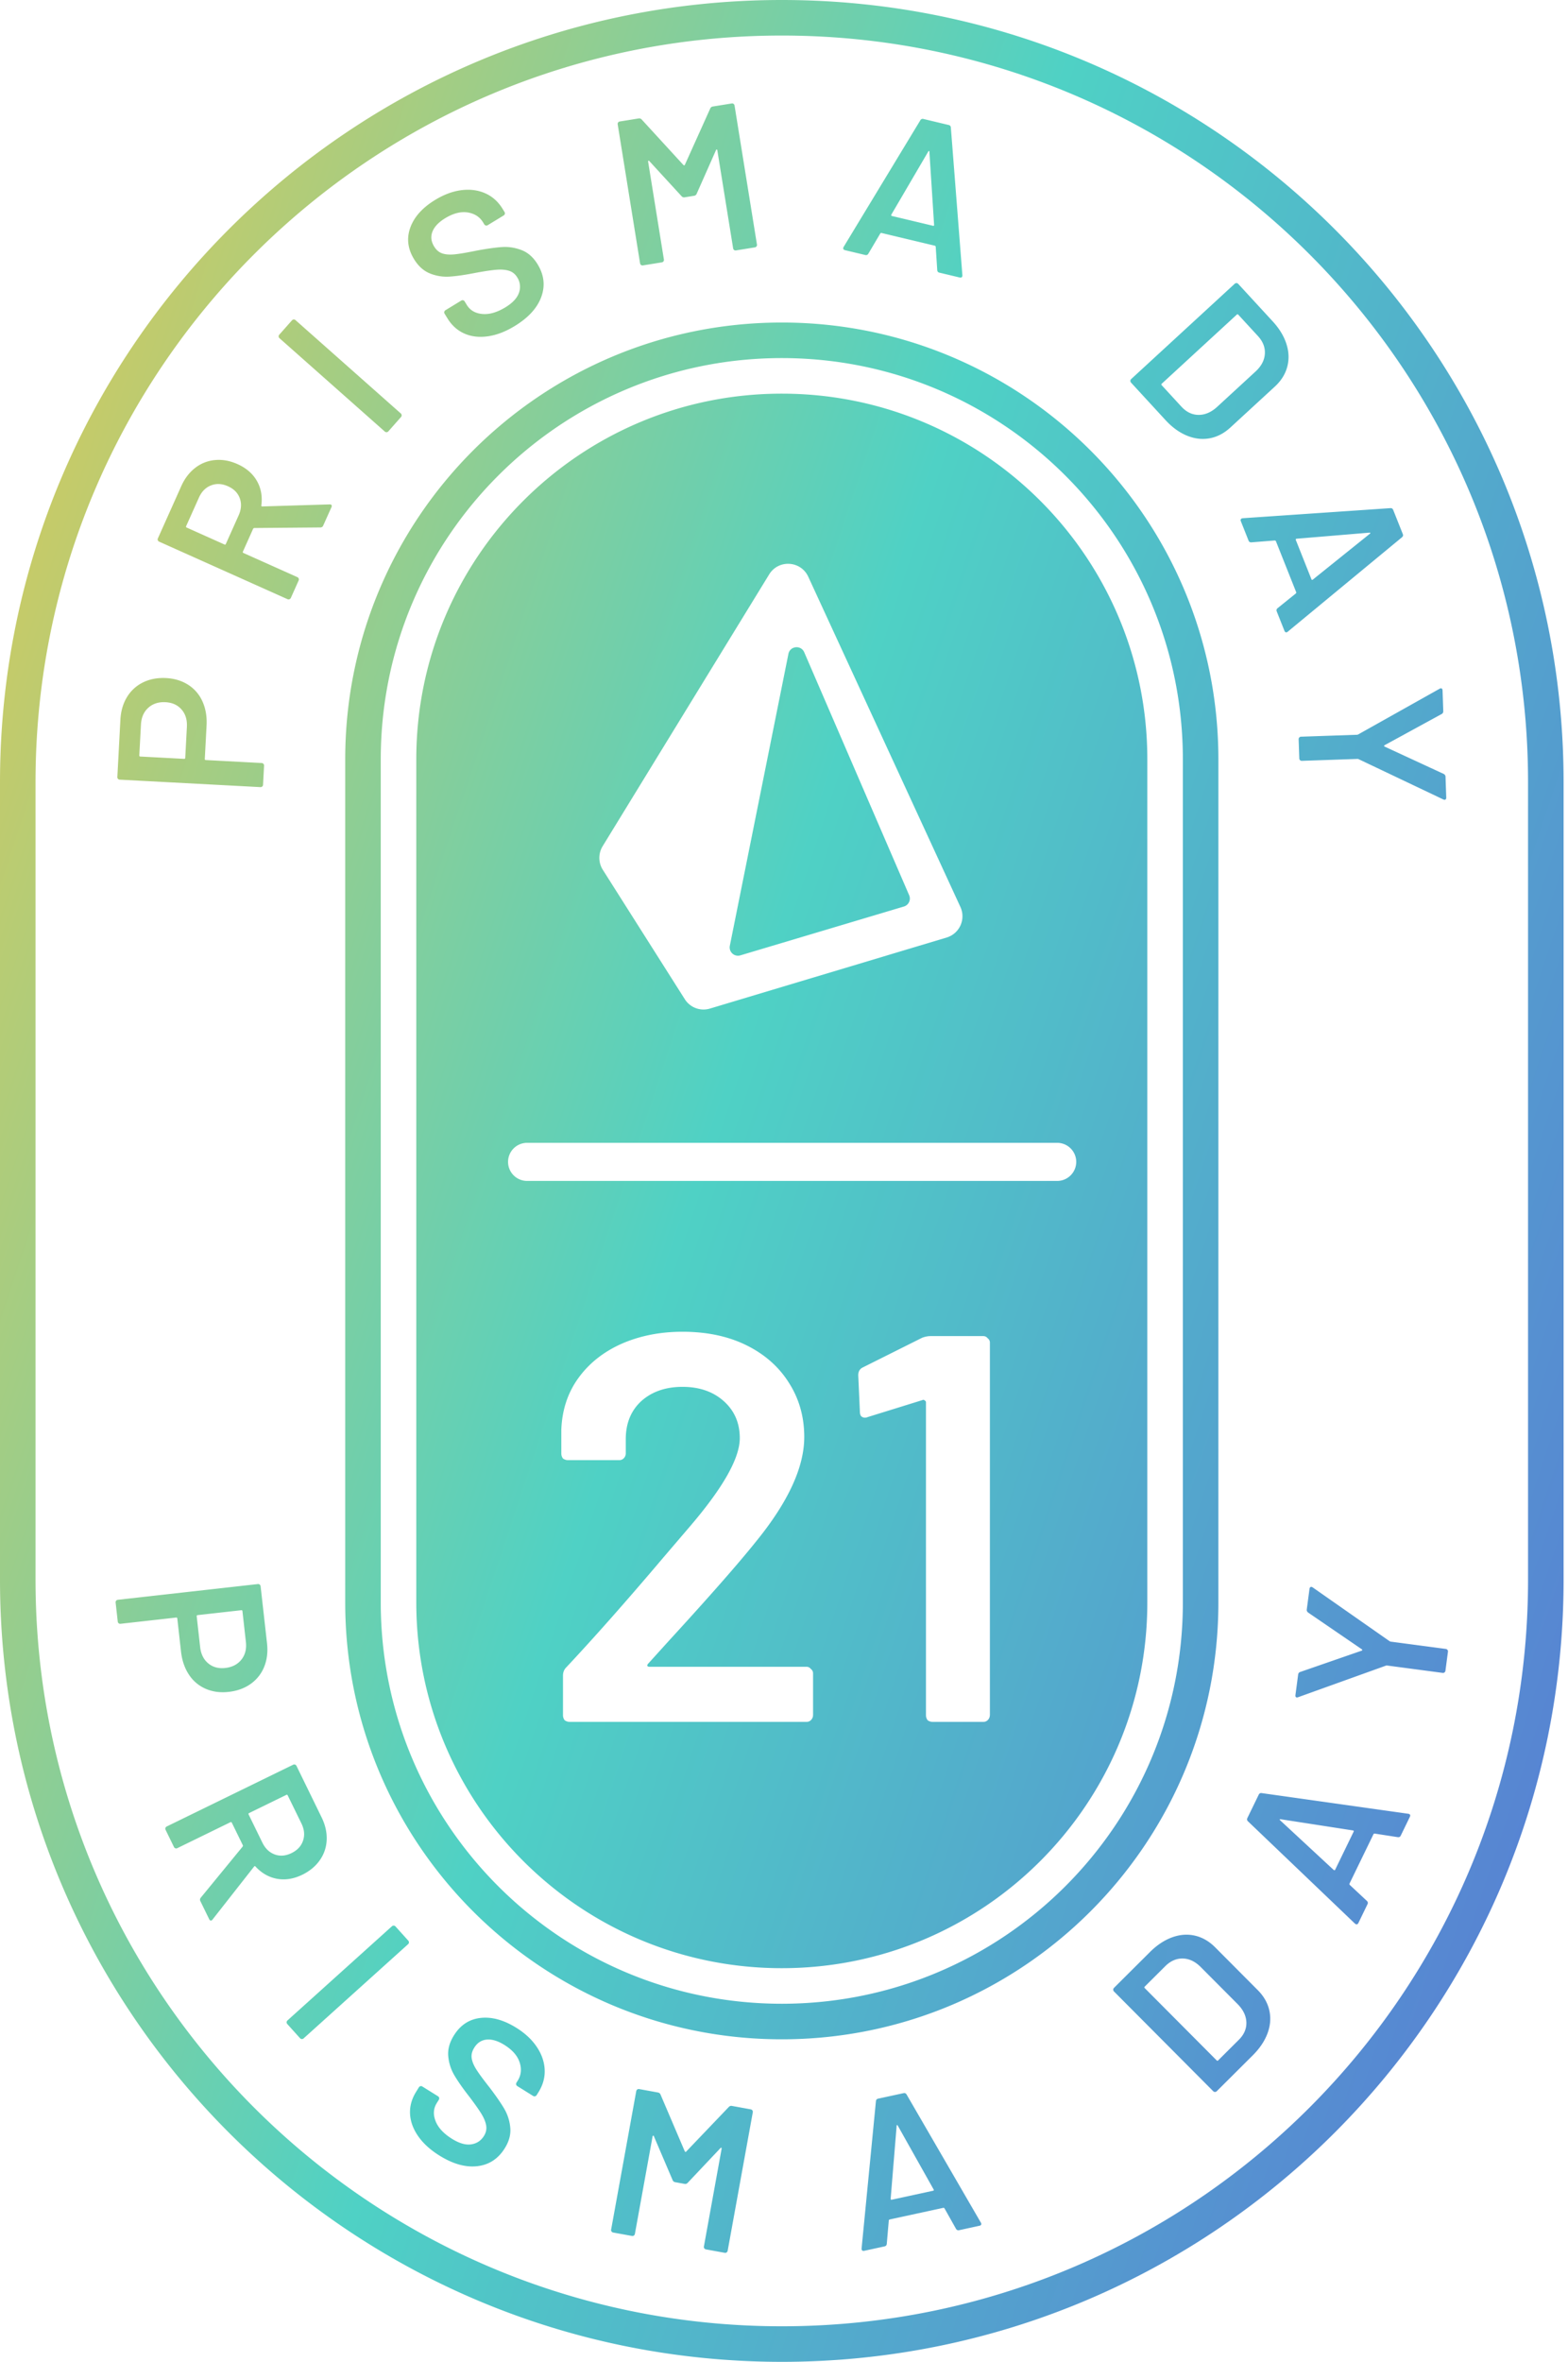 <svg xmlns="http://www.w3.org/2000/svg" width="182" height="274" fill="none"><path fill="url(#a)" fill-rule="evenodd" d="M0 90.744C0 40.63 40.629 0 90.744 0s90.744 40.629 90.744 90.744v92.512c0 50.115-40.629 90.744-90.744 90.744S0 233.371 0 183.256zm90.744 179.131c47.838 0 86.619-38.781 86.619-86.619V90.744c0-47.838-38.781-86.62-86.619-86.62s-86.62 38.782-86.62 86.62v92.512c0 47.838 38.782 86.619 86.62 86.619m0-232.458c27.986 0 50.675 22.69 50.675 50.676v97.815c0 27.986-22.689 50.675-50.675 50.675S40.07 213.894 40.07 185.908V88.093c0-27.987 22.689-50.676 50.675-50.676m0 195.041c25.709 0 46.551-20.842 46.551-46.55V88.093c0-25.71-20.842-46.551-46.55-46.551-25.71 0-46.551 20.842-46.551 46.55v97.816c0 25.708 20.841 46.55 46.55 46.55m0-186.791c-23.431 0-42.426 18.994-42.426 42.426v97.815c0 23.431 18.995 42.425 42.426 42.425s42.426-18.994 42.426-42.425V88.093c0-23.432-18.994-42.426-42.426-42.426M69.947 98.174 89.28 66.636c1.075-1.753 3.67-1.6 4.534.268l17.663 38.316a2.576 2.576 0 0 1-1.6 3.544L82.4 117.007a2.57 2.57 0 0 1-2.913-1.087l-9.523-15.02a2.59 2.59 0 0 1-.017-2.726M94.37 198.99a1 1 0 0 1-.017.158 1 1 0 0 1-.038.122.9.9 0 0 1-.201.294.7.7 0 0 1-.513.192H66.114a.94.94 0 0 1-.575-.192.94.94 0 0 1-.192-.574v-4.602q0-.576.383-.958c3.238-3.453 6.992-7.692 11.252-12.722l3.005-3.514q5.882-6.842 5.881-10.356-.001-2.623-1.853-4.284-1.854-1.662-4.797-1.662-2.94 0-4.793 1.662-1.791 1.661-1.791 4.41v1.662a.8.8 0 0 1-.257.574.7.7 0 0 1-.512.192h-5.946a.96.96 0 0 1-.575-.192.94.94 0 0 1-.191-.574v-2.749q.127-3.451 1.983-6.01 1.855-2.558 4.988-3.963 3.195-1.405 7.097-1.405 4.284 0 7.48 1.597 3.195 1.599 4.924 4.41 1.727 2.75 1.726 6.202 0 5.241-5.562 12.082-3.067 3.837-10.103 11.508l-2.43 2.684a.5.5 0 0 0-.097.131l-.005.011a.3.3 0 0 0-.017.05l-.003.016-.003.018-.002.031q.062.127.256.126h18.22q.318 0 .513.257.255.19.256.512v4.856zm20.523 0a.8.8 0 0 1-.256.574.7.7 0 0 1-.512.192h-5.881a.94.94 0 0 1-.575-.192 1 1 0 0 1-.065-.098 1 1 0 0 1-.119-.353l-.003-.034-.004-.089v-36.315a.2.2 0 0 0-.057-.142.3.3 0 0 0-.07-.05q-.128-.127-.256-.065l-6.394 1.983-.082.032-.027.008-.027.006a1 1 0 0 1-.182.019.62.62 0 0 1-.448-.192q-.127-.19-.127-.512l-.19-4.219q0-.64.512-.896l6.906-3.453q.512-.19.957-.191h6.137a.62.62 0 0 1 .513.256.6.6 0 0 1 .256.512v43.219zm10.026-64.199c0 1.22-.99 2.21-2.209 2.21H61.134a2.21 2.21 0 0 1 0-4.419h61.577a2.21 2.21 0 0 1 2.209 2.209m-20.001-29.624-18.983 5.666a.964.964 0 0 1-1.223-1.114l6.8-33.861c.186-.925 1.455-1.06 1.833-.192l12.182 28.193a.965.965 0 0 1-.609 1.308M13.895 90.45l16.333.866q.028 0 .055-.003a.28.28 0 0 0 .179-.095.27.27 0 0 0 .07-.176l.118-2.219a.286.286 0 0 0-.274-.303l-6.49-.345q-.12-.006-.116-.127l.206-3.86q.084-1.567-.468-2.795a4.4 4.4 0 0 0-1.65-1.939q-1.1-.71-2.572-.79-1.495-.077-2.675.498a4.45 4.45 0 0 0-1.868 1.703q-.69 1.125-.77 2.646l-.352 6.635q-.006.12.073.21.08.088.2.094m2.468-6.403q.067-1.23.852-1.938.787-.708 1.994-.646 1.185.063 1.866.849.684.786.618 2.015l-.191 3.595a.13.13 0 0 1-.023.076q-.032.04-.104.038l-5.091-.27q-.12-.007-.115-.127zm17.012-14.534L18.47 62.837a.29.29 0 0 1-.164-.184l-.008-.046-.001-.014v-.025a.3.3 0 0 1 .026-.105l2.716-6.063c.4-.896.946-1.606 1.63-2.13a4.35 4.35 0 0 1 2.306-.899q1.283-.116 2.605.477 1.52.685 2.239 1.945.72 1.26.515 2.837a.1.1 0 0 0-.006.041.1.1 0 0 0 .021.045.1.1 0 0 0 .088.038l7.808-.236a.4.4 0 0 1 .153.015q.178.079.068.321l-.949 2.115a.34.34 0 0 1-.335.221l-7.655.065-.022.002-.016.003a.2.2 0 0 0-.05.02l-.023.016a.2.2 0 0 0-.036.05l-1.184 2.646q-.049.11.061.16l6.261 2.804a.3.3 0 0 1 .153.162.28.28 0 0 1-.005.221l-.908 2.027a.3.3 0 0 1-.162.153.28.28 0 0 1-.221-.006M23.087 57.735l-1.482 3.306q-.036.079.012.128a.2.2 0 0 0 .05.034l4.386 1.965q.11.05.16-.062l1.482-3.308q.475-1.056.138-1.989-.335-.932-1.373-1.396-1.037-.464-1.968-.1c-.622.244-1.09.715-1.405 1.422m21.578-7.669a.29.29 0 0 0 .41-.023l1.473-1.665a.287.287 0 0 0-.024-.41L34.3 37.138a.29.29 0 0 0-.295-.055.3.3 0 0 0-.114.079l-1.474 1.664a.29.29 0 0 0 .024.41zm7.54-17.978a5.15 5.15 0 0 1-2.302-.365q-1.104-.446-1.847-1.662-1.105-1.812-.427-3.67.68-1.859 2.887-3.203c1.031-.628 2.054-1.005 3.061-1.129q1.512-.185 2.758.372 1.246.555 2.012 1.815l.215.35a.3.3 0 0 1 .038.092.29.29 0 0 1-.135.306l-1.856 1.131a.27.27 0 0 1-.218.036.28.28 0 0 1-.18-.133l-.138-.227q-.593-.968-1.794-1.155-1.203-.184-2.605.669-1.136.693-1.476 1.55-.339.857.188 1.723.376.62.946.81.566.192 1.423.11.857-.083 2.54-.43 1.805-.337 2.958-.416 1.154-.08 2.28.35 1.127.435 1.868 1.65 1.132 1.856.425 3.786-.707 1.928-3.08 3.374-1.608.981-3.12 1.193-1.507.216-2.724-.318c-.81-.357-1.474-.952-1.983-1.791l-.316-.516a.28.28 0 0 1-.035-.218.3.3 0 0 1 .133-.18l1.835-1.12a.284.284 0 0 1 .398.098l.239.392q.575.95 1.805 1.063 1.228.115 2.693-.777 1.256-.768 1.57-1.695a2.02 2.02 0 0 0-.203-1.77q-.352-.578-.948-.766-.595-.19-1.447-.124c-.565.044-1.385.165-2.451.362q-1.79.354-2.987.433m22.205-1.349a.27.27 0 0 0 .215.05l2.195-.353a.3.3 0 0 0 .146-.068.3.3 0 0 0 .043-.047.27.27 0 0 0 .05-.215l-1.83-11.352q-.013-.071.044-.106c.039-.02.068-.012.092.035l3.739 4.072q.149.172.365.135l1.096-.176a.38.38 0 0 0 .303-.245l2.242-5.059c.01-.05.033-.07.077-.062l.017.006.005.002.007.003.006.004q.016.012.026.03t.012.04l1.836 11.38q.018.117.115.188.037.028.077.04a.26.26 0 0 0 .138.01l2.195-.354a.27.27 0 0 0 .189-.115.27.27 0 0 0 .05-.215l-2.6-16.125a.3.3 0 0 0-.078-.158l-.037-.031a.27.27 0 0 0-.215-.05l-2.195.354a.38.38 0 0 0-.303.244l-2.937 6.517c-.012.036-.033.053-.066.06a.1.1 0 0 1-.046-.004.2.2 0 0 1-.057-.03l-4.831-5.267a.38.38 0 0 0-.366-.136l-2.195.354a.28.28 0 0 0-.188.115.27.27 0 0 0-.05.215l2.598 16.124q.018.121.115.19m26.024-1.155-2.35-.56q-.143-.034-.192-.132a.2.2 0 0 1-.019-.06.2.2 0 0 1 .002-.06.4.4 0 0 1 .052-.134l8.892-14.675a.34.34 0 0 1 .17-.156.32.32 0 0 1 .192-.006l2.937.701q.237.055.251.307l1.335 17.109a.3.3 0 0 1-.006.123.22.22 0 0 1-.061.114.2.2 0 0 1-.085.044l-.047.006a.5.5 0 0 1-.117-.013l-2.351-.56q-.237-.054-.25-.307l-.177-2.698q-.023-.103-.094-.121l-6.205-1.48q-.069-.017-.138.066l-1.376 2.33q-.083.14-.209.168a.34.34 0 0 1-.154-.006m7.304-11.991-4.275 7.3q-.058.136.062.163l4.77 1.137c.094.024.135-.018.127-.118l-.543-8.447q.001-.102-.047-.112a.05.05 0 0 0-.042.009.2.2 0 0 0-.052.068m27.533 31.13q1.16 1.264 2.489 1.812 1.327.55 2.637.315 1.308-.237 2.413-1.25l5.156-4.743c.734-.674 1.217-1.443 1.446-2.298q.345-1.284-.094-2.654-.437-1.37-1.6-2.631l-3.992-4.337a.287.287 0 0 0-.409-.018l-12.018 11.057a.28.28 0 0 0-.094.2.3.3 0 0 0 .076.21zm-.425-4.207 8.712-8.017q.088-.081.171.006l2.275 2.472q.884.959.81 2.077-.072 1.118-1.084 2.05l-4.499 4.14q-1.012.898-2.124.887-1.11-.014-1.977-.955l-2.29-2.49a.2.2 0 0 1-.033-.048.1.1 0 0 1-.005-.05.14.14 0 0 1 .044-.072m9.184 15.954q-.055-.135-.003-.233a.2.2 0 0 1 .102-.087.5.5 0 0 1 .128-.031l17.111-1.167q.253-.022.342.203l1.117 2.805q.089.224-.109.38l-13.229 10.93a.3.3 0 0 1-.103.069q-.133.055-.222-.034a.4.4 0 0 1-.079-.131l-.892-2.245-.006-.015-.004-.013a.3.3 0 0 1 .016-.237.4.4 0 0 1 .103-.115l2.106-1.697q.07-.08.045-.148l-2.357-5.925a.1.1 0 0 0-.021-.03.1.1 0 0 0-.027-.022.2.2 0 0 0-.088-.024l-2.696.215a.5.5 0 0 1-.134-.008l-.044-.015a.3.3 0 0 1-.091-.062.4.4 0 0 1-.073-.118zm14.905 1.325-8.432.702q-.069.015-.093.048a.07.07 0 0 0-.014.041q0 .024.012.055l1.812 4.558q.024.06.061.072.047.017.11-.037l6.6-5.303a.2.2 0 0 0 .052-.05q.02-.03.009-.053-.018-.045-.117-.033m-1.45 23.447-6.47.223a.28.28 0 0 0-.203.092.28.28 0 0 0-.077.209l.077 2.221a.28.28 0 0 0 .192.265.3.3 0 0 0 .109.015l6.47-.224q.018 0 .047.007a.5.5 0 0 1 .1.038l9.808 4.663a.4.4 0 0 0 .12.034q.037.003.07-.006a.2.2 0 0 0 .051-.025c.062-.04.092-.12.089-.232l-.083-2.416q-.008-.219-.23-.33l-6.852-3.17q-.098-.07-.006-.145l6.62-3.615a.35.35 0 0 0 .206-.344l-.082-2.39q-.009-.264-.204-.26a.35.35 0 0 0-.144.054l-9.46 5.306-.012.005-.011.005-.012.004-.015.003-.016.004-.02.003-.021.003zM21.01 191.6l-.43-3.842q-.017-.12-.136-.103l-6.458.724a.28.28 0 0 1-.212-.061.28.28 0 0 1-.106-.195l-.248-2.21a.28.28 0 0 1 .062-.212.28.28 0 0 1 .194-.106l16.255-1.826a.2.2 0 0 1 .06-.001.3.3 0 0 1 .152.062.3.3 0 0 1 .102.172l.004.023.743 6.602q.17 1.51-.325 2.735a4.45 4.45 0 0 1-1.564 1.985q-1.069.764-2.558.931-1.466.164-2.666-.356a4.4 4.4 0 0 1-1.947-1.641q-.746-1.122-.922-2.681m6.997-4.797-5.065.569q-.122.013-.111.135l.4 3.577q.14 1.225.943 1.889.804.663 1.98.53 1.2-.137 1.862-.963.662-.83.524-2.054l-.4-3.577q-.014-.119-.133-.106m9.121 28.991q.734-1.057.79-2.348c.035-.86-.159-1.732-.592-2.616l-2.914-5.969a.28.28 0 0 0-.165-.148.28.28 0 0 0-.22.015l-14.676 7.165a.3.3 0 0 0-.093.07l-.019.024-.01.016-.006.012-.007.012-.005.013-.008.018a.3.3 0 0 0-.016.11.3.3 0 0 0 .031.111l.976 1.998a.28.28 0 0 0 .164.147.27.27 0 0 0 .221-.015l6.167-3.011q.055-.026.095-.013.041.013.067.069l1.273 2.605q.043.087-.024.174l-4.852 5.919a.4.4 0 0 0-.071.116.35.35 0 0 0 .024.284l1.016 2.083q.115.238.292.153a.4.4 0 0 0 .109-.106l4.823-6.145q.031-.044.085-.042.019 0 .033.006l.015.007q.018.01.026.032 1.079 1.166 2.51 1.423 1.43.254 2.929-.475 1.3-.64 2.032-1.694m-3.287-.816q-1.022.5-1.95.159-.934-.34-1.442-1.382l-1.59-3.255q-.054-.11.055-.162l4.32-2.11q.109-.053.161.056l1.592 3.256q.508 1.043.191 1.988c-.212.637-.657 1.117-1.337 1.45m11.864 8.414a.3.3 0 0 1 .2.098l1.488 1.65a.29.29 0 0 1-.024.409L35.238 236.48a.29.29 0 0 1-.41-.024l-1.487-1.65a.29.29 0 0 1 .024-.409l12.132-10.931.022-.018.044-.027a.3.3 0 0 1 .143-.029m16.605 14.081q-.847-1.27-2.383-2.228-2.194-1.365-4.158-1.14c-1.308.15-2.34.828-3.087 2.033q-.756 1.211-.654 2.395.101 1.188.707 2.222c.406.689.98 1.514 1.732 2.475q.984 1.298 1.426 2.026.442.731.54 1.347.097.619-.26 1.19-.524.84-1.491.978-.968.137-2.218-.642-1.455-.906-1.907-2.056-.45-1.15.139-2.092l.241-.389a.3.3 0 0 0 .044-.167.3.3 0 0 0-.008-.051.28.28 0 0 0-.13-.18l-1.824-1.137a.26.26 0 0 0-.218-.035.27.27 0 0 0-.18.129l-.317.513q-.78 1.25-.71 2.575t.94 2.578 2.468 2.251q2.356 1.47 4.399 1.234 2.042-.237 3.19-2.083.756-1.209.634-2.41a5.3 5.3 0 0 0-.71-2.195q-.591-.995-1.7-2.454-1.066-1.349-1.526-2.074-.458-.726-.542-1.32-.086-.594.298-1.208.535-.86 1.455-.943.92-.08 2.047.622 1.393.87 1.768 2.027.374 1.158-.226 2.121l-.142.227a.27.27 0 0 0-.035.218.28.28 0 0 0 .13.18l1.844 1.149a.27.27 0 0 0 .218.035.29.29 0 0 0 .18-.13l.217-.347q.78-1.252.72-2.613c-.045-.911-.345-1.786-.911-2.631m22.645 6.838 2.186.398a.28.28 0 0 1 .188.123.28.28 0 0 1 .048.218l-2.917 16.069a.3.3 0 0 1-.121.186q-.1.07-.218.047l-2.186-.398a.28.28 0 0 1-.186-.121.28.28 0 0 1-.047-.218l2.057-11.34q.011-.07-.042-.106-.054-.034-.091.033l-3.8 4.024a.38.38 0 0 1-.369.13l-1.093-.198a.38.38 0 0 1-.298-.25l-2.171-5.082q-.01-.075-.074-.062-.061.014-.076.085l-2.054 11.314a.28.28 0 0 1-.12.185.27.27 0 0 1-.219.047l-2.186-.397a.28.28 0 0 1-.185-.121q-.07-.1-.047-.218l2.916-16.069a.3.3 0 0 1 .121-.185.27.27 0 0 1 .218-.048l2.186.398a.4.4 0 0 1 .152.061.4.4 0 0 1 .146.19l2.808 6.573q.036.057.085.064.048.01.08-.035l4.94-5.168a.38.38 0 0 1 .369-.129m28.891 13.535L105.237 243q-.123-.221-.36-.171l-2.952.639q-.235.052-.256.304l-1.662 17.07v.081a.3.3 0 0 0 .017.078.2.2 0 0 0 .06.083q.088.066.23.035l2.359-.513a.4.4 0 0 0 .078-.025.28.28 0 0 0 .154-.164.5.5 0 0 0 .025-.114l.233-2.696q.026-.105.097-.121l6.234-1.352a.1.1 0 0 1 .047 0q.022.005.043.021.015.01.029.024l.007.008.013.015 1.325 2.357q.123.22.36.171l2.36-.513q.259-.057.215-.268a.3.3 0 0 0-.047-.103m-5.548-3.692-4.794 1.04a.1.1 0 0 1-.033.004l-.018-.001a.07.07 0 0 1-.042-.023q-.028-.031-.031-.101l.693-8.432q.002-.099.05-.109t.091.08l4.149 7.383a.2.2 0 0 1 .026.063.07.07 0 0 1-.014.058.14.14 0 0 1-.077.038m32.747-28.242 4.944 4.964q1.056 1.06 1.344 2.363.29 1.3-.21 2.649-.5 1.347-1.714 2.557l-4.178 4.16a.28.28 0 0 1-.206.085.28.28 0 0 1-.204-.085l-11.522-11.573a.29.29 0 0 1 0-.412l4.177-4.16c.811-.808 1.665-1.373 2.566-1.703q1.351-.494 2.649-.201 1.296.296 2.354 1.356m.348 13.119 2.395-2.386q.91-.902.881-2.013-.032-1.108-.969-2.086l-4.314-4.331q-.973-.978-2.091-1.004-1.122-.027-2.045.893l-2.38 2.368a.14.14 0 0 0-.036.053.1.1 0 0 0-.004.054.13.13 0 0 0 .04.064l8.352 8.388q.086.084.171 0m22.173-28.581a.3.3 0 0 0-.118-.033l-16.991-2.395q-.248-.04-.353.177l-1.32 2.716q-.106.217.08.389l12.4 11.85q.133.119.239.088.11-.025.171-.159l1.055-2.174q.106-.217-.08-.389l-1.977-1.847q-.066-.084-.035-.151l2.787-5.736q.032-.065.138-.068l2.673.413q.247.039.353-.177l1.055-2.174q.118-.236-.077-.33m-6.449 2.05-2.142 4.411q-.053.108-.174.023l-6.205-5.751a.3.3 0 0 1-.046-.049q-.022-.033-.01-.057a.06.06 0 0 1 .033-.024.2.2 0 0 1 .085.001l8.367 1.296c.107.015.133.065.092.15m4.24-22.068a.2.2 0 0 0 .044.013l6.417.851q.12.019.191.112a.28.28 0 0 1 .056.215l-.291 2.204a.3.3 0 0 1-.026.087.28.28 0 0 1-.302.16l-6.419-.851a.3.3 0 0 0-.148.006l-10.208 3.668a.4.4 0 0 1-.151.029q-.19-.025-.156-.288l.315-2.372a.34.34 0 0 1 .26-.306l7.127-2.469c.067-.042.076-.089.017-.145l-6.234-4.263q-.198-.146-.171-.362l.318-2.396q.024-.167.127-.215c.071-.029.15-.017.239.045l8.9 6.222a1 1 0 0 0 .095.055" clip-rule="evenodd"/><defs><linearGradient id="a" x1="-229.391" x2="233.82" y1="30.535" y2="184.582" gradientUnits="userSpaceOnUse"><stop stop-color="#E53E3E"/><stop offset=".411" stop-color="#ECC94B"/><stop offset=".672" stop-color="#4FD1C5"/><stop offset="1" stop-color="#5A67D8"/></linearGradient></defs></svg>